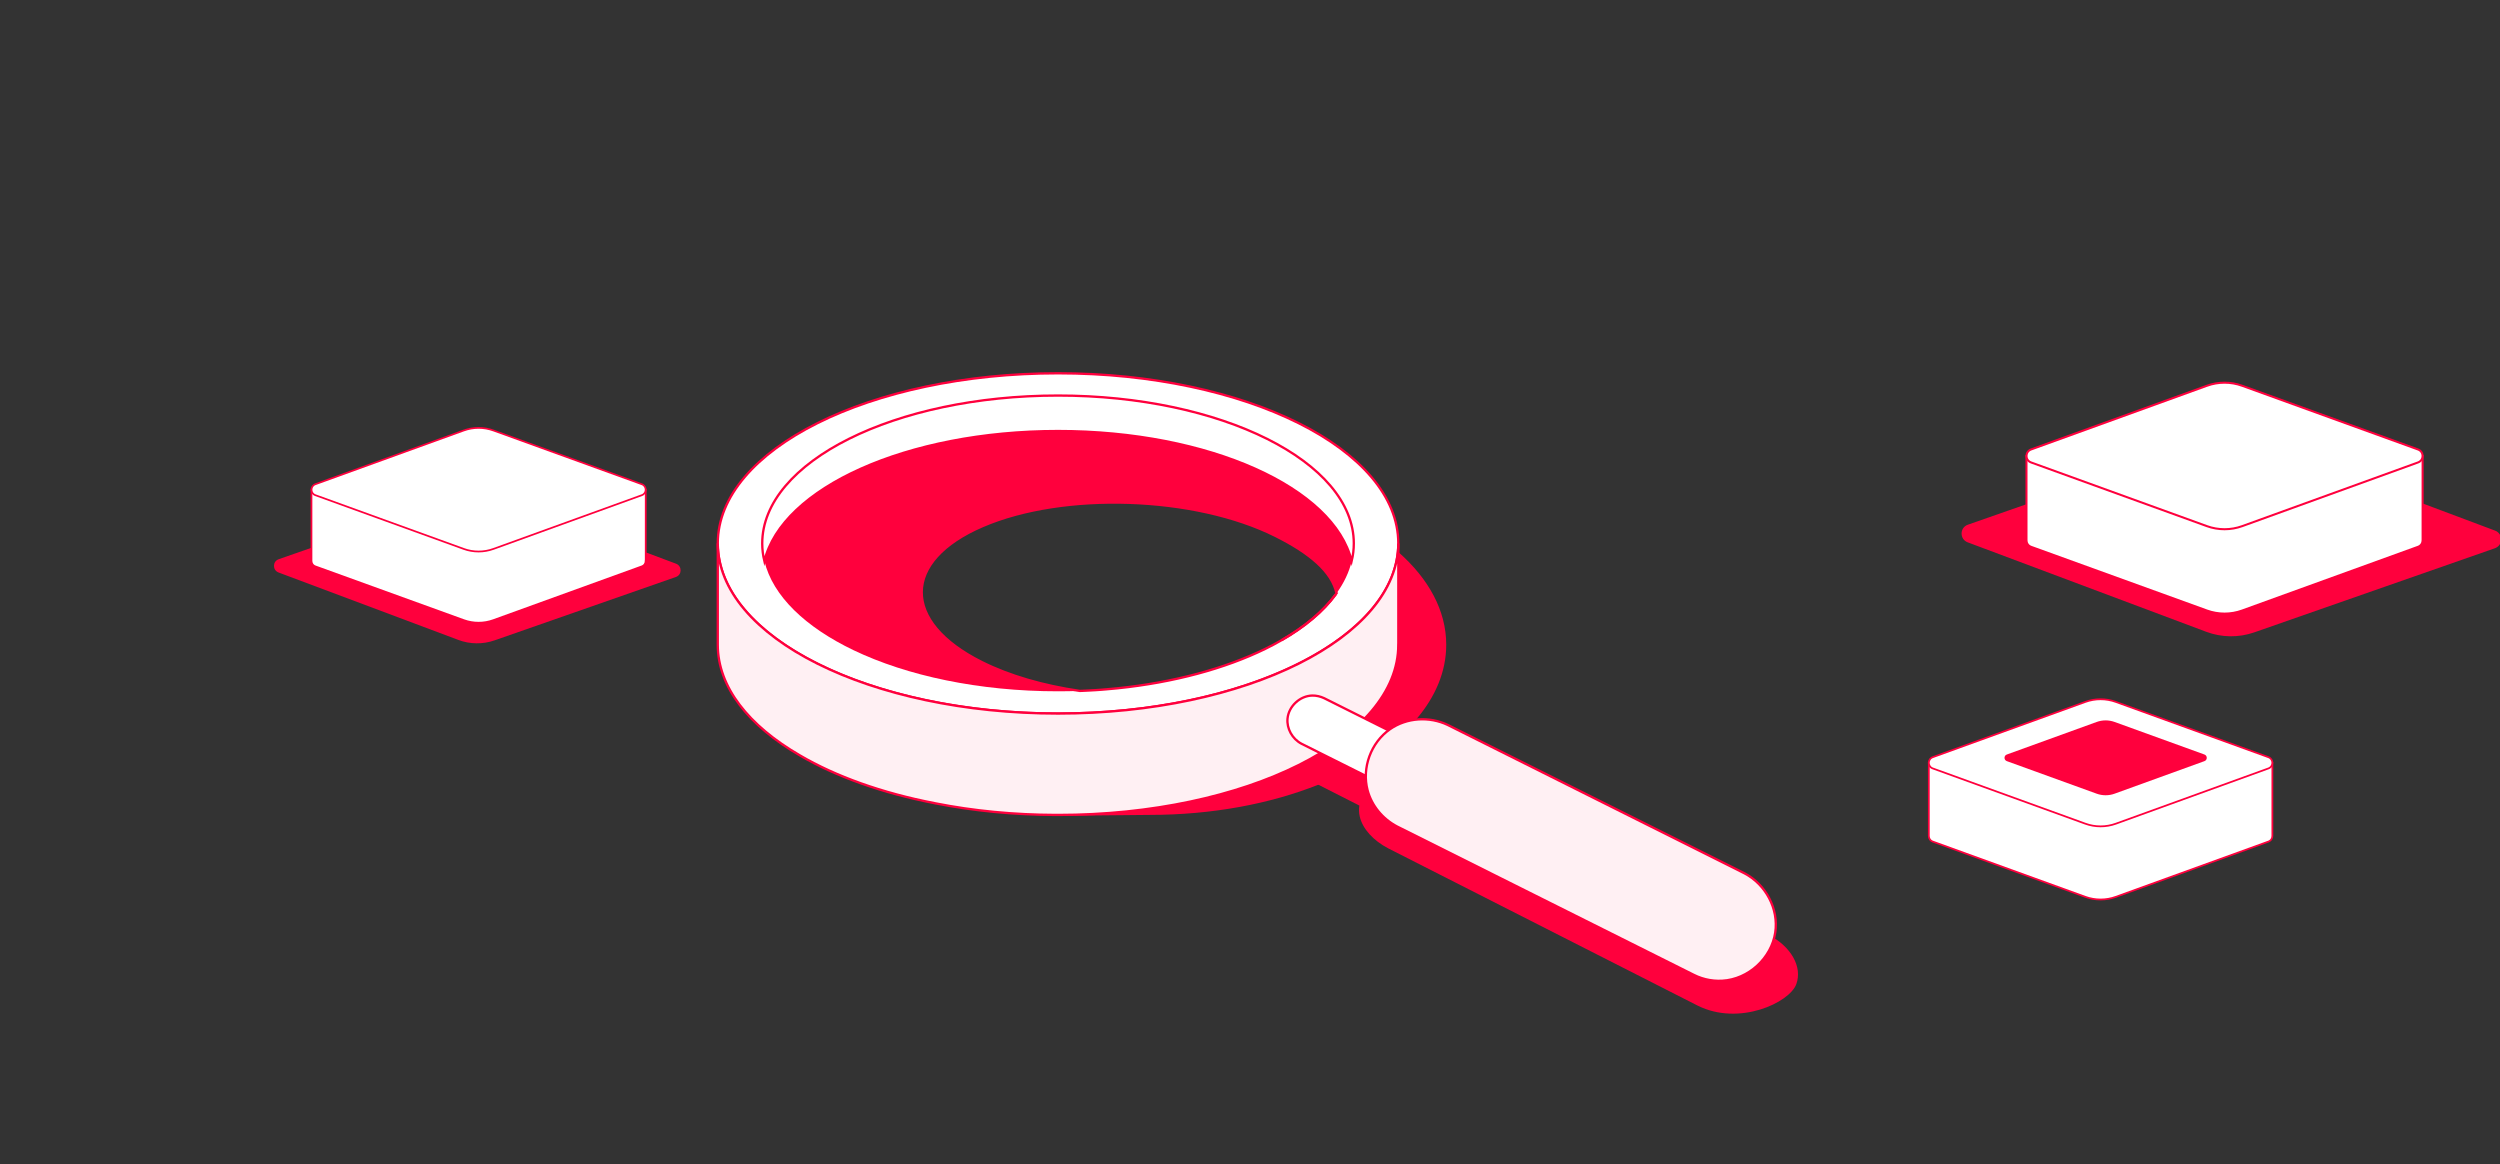 <?xml version="1.0" encoding="UTF-8"?> <svg xmlns="http://www.w3.org/2000/svg" width="730" height="340" viewBox="0 0 730 340" fill="none"><rect x="0" y="0" width="730" height="340" fill="#333333" stroke="none"/><g clip-path="url(#clip0_834_1471)"><path d="M396.941 235.23L377.591 225.39C374.821 223.93 373.321 221.41 373.951 219.24C374.711 216.62 378.551 214.82 382.481 215.31C383.781 215.47 385.031 215.87 386.151 216.41L405.461 226.23C405.631 226.17 405.811 226.11 405.991 226.05C411.591 224.24 421.711 224.9 427.301 227.65L516.591 273.06C522.951 276.41 526.371 282.3 524.521 287.37C522.541 292.78 507.821 299.69 495.721 293.64C495.211 293.38 405.281 247.68 405.281 247.68C400.981 245.41 397.881 242.03 397.051 238.44C396.801 237.36 396.771 236.28 396.931 235.23H396.941Z" fill="#FF003D"></path><path fill-rule="evenodd" clip-rule="evenodd" d="M408.301 161.2C408.301 161.2 408.221 161.12 408.181 161.09C404.201 157.6 399.481 154.42 394.151 151.63C390.571 149.74 386.711 148.03 382.621 146.51C369.121 141.5 353.031 138.59 335.781 138.59C288.031 138.59 249.261 160.85 249.261 188.27C249.261 188.81 249.261 189.34 249.271 189.88C249.341 192.86 249.571 195.8 250.011 198.66C252.891 217.19 264.641 232.68 295.761 237.51C295.781 237.51 295.801 237.51 295.821 237.51C303.001 238.62 327.981 237.95 335.771 237.95C354.041 237.95 370.991 234.69 384.961 229.13C388.451 227.74 391.751 226.22 394.831 224.55C396.021 223.92 397.191 223.26 398.311 222.58C398.721 222.33 399.131 222.09 399.531 221.83C402.951 219.69 406.041 217.38 408.781 214.92C410.501 213.38 412.071 211.78 413.481 210.12C419.131 203.53 422.301 196.11 422.301 188.26C422.301 178.27 417.151 168.97 408.311 161.19L408.301 161.2ZM286.971 153.6C310.621 143.43 348.921 144.72 372.421 156.47C382.601 161.56 388.931 166.99 390.261 173.23C390.181 173.35 390.101 173.46 390.011 173.58C386.381 178.52 380.981 183.03 374.221 186.93C372.691 187.82 371.081 188.67 369.411 189.49C357.691 195.22 342.751 199.28 326.321 200.98C325.241 201.09 324.161 201.19 323.071 201.28C322.591 201.32 322.101 201.36 321.621 201.4C321.051 201.44 320.491 201.48 319.911 201.52C319.191 201.57 318.461 201.61 317.741 201.64C317.261 201.67 316.781 201.69 316.291 201.71C315.961 201.72 315.621 201.74 315.281 201.75C304.791 200.23 294.841 197.41 286.691 193.33C263.181 181.58 263.291 163.77 286.951 153.6H286.971Z" fill="#FF003D"></path><path fill-rule="evenodd" clip-rule="evenodd" d="M308.941 109C254.111 109 209.591 131.26 209.591 158.68C209.591 175.07 225.501 189.61 250.011 198.66C266.501 204.74 286.891 208.35 308.941 208.35C362.161 208.35 405.661 187.39 408.181 161.09C408.261 160.29 408.301 159.48 408.301 158.68C408.301 131.26 363.781 109 308.941 109ZM390.271 173.24C390.191 173.36 390.111 173.47 390.021 173.58C386.391 178.52 380.991 183.03 374.231 186.93C372.701 187.82 371.091 188.67 369.421 189.49C357.701 195.22 342.761 199.28 326.331 200.98C325.251 201.09 324.171 201.19 323.081 201.28C322.601 201.32 322.111 201.36 321.631 201.4C321.061 201.44 320.501 201.48 319.921 201.52C319.201 201.57 318.471 201.61 317.751 201.64C317.271 201.67 316.791 201.69 316.301 201.71C315.971 201.72 315.631 201.74 315.291 201.75C304.801 200.23 294.851 197.41 286.701 193.33C263.191 181.58 263.301 163.77 286.961 153.6C310.611 143.43 348.911 144.72 372.411 156.47C382.591 161.56 388.921 166.99 390.251 173.23L390.271 173.24Z" fill="white" stroke="#FF003D" stroke-width="0.68" stroke-miterlimit="10"></path><path fill-rule="evenodd" clip-rule="evenodd" d="M326.341 200.98C342.771 199.28 357.701 195.22 369.431 189.49C357.791 195.21 342.931 199.29 326.341 200.98Z" fill="#FF003D"></path><path fill-rule="evenodd" clip-rule="evenodd" d="M395.312 158.68C395.312 159.05 395.312 159.42 395.282 159.79C395.272 160.07 395.242 160.36 395.222 160.64C395.222 160.67 395.222 160.71 395.222 160.74C395.212 160.84 395.202 160.94 395.182 161.05C395.152 161.37 395.112 161.68 395.062 162C395.022 162.31 394.972 162.6 394.912 162.9C394.842 163.21 394.782 163.53 394.702 163.84C393.932 167.1 392.422 170.24 390.282 173.22C388.942 166.98 382.612 161.55 372.442 156.46C348.932 144.71 310.642 143.42 286.992 153.59C263.332 163.76 263.222 181.57 286.732 193.32C294.892 197.4 304.842 200.22 315.322 201.74C313.222 201.82 311.102 201.86 308.952 201.86C285.812 201.86 264.782 197.3 249.282 189.88C235.182 183.13 225.642 174.03 223.212 163.84C223.132 163.53 223.062 163.21 223.002 162.9C222.942 162.6 222.892 162.3 222.852 162C222.812 161.76 222.782 161.53 222.762 161.29C222.732 161.1 222.712 160.91 222.692 160.72C222.692 160.7 222.692 160.67 222.692 160.65C222.672 160.37 222.652 160.08 222.632 159.8C222.612 159.43 222.602 159.06 222.602 158.69C222.602 134.85 261.302 115.5 308.962 115.5C351.832 115.5 387.442 131.15 394.172 151.64C394.932 153.94 395.332 156.29 395.332 158.69L395.312 158.68Z" fill="#FF003D"></path><path fill-rule="evenodd" clip-rule="evenodd" d="M390.021 173.58C386.411 178.53 381.011 183.04 374.231 186.93C380.991 183.03 386.381 178.51 390.021 173.58Z" fill="white" stroke="#FF003D" stroke-width="0.68" stroke-miterlimit="10"></path><path fill-rule="evenodd" clip-rule="evenodd" d="M223.191 163.86C222.781 162.16 222.571 160.43 222.571 158.68C222.571 134.85 261.271 115.5 308.941 115.5C356.611 115.5 395.311 134.85 395.311 158.68C395.311 160.43 395.101 162.16 394.691 163.86C389.561 142.47 353.101 125.86 308.941 125.86C264.781 125.86 228.321 142.47 223.191 163.86Z" fill="white" stroke="#FF003D" stroke-width="0.68" stroke-miterlimit="10"></path><path fill-rule="evenodd" clip-rule="evenodd" d="M408.301 188.28C408.301 215.7 363.781 237.96 308.941 237.96H308.301C295.971 237.92 284.171 236.75 273.281 234.6L272.921 234.53C257.571 231.56 244.071 226.73 233.551 220.56C218.611 211.91 209.591 200.62 209.591 188.28V158.68C209.591 186.1 254.111 208.36 308.951 208.36C363.791 208.36 408.311 186.1 408.311 158.68V188.28H408.301Z" fill="white" stroke="#FF003D" stroke-width="0.68" stroke-miterlimit="10"></path><path opacity="0.06" fill-rule="evenodd" clip-rule="evenodd" d="M408.301 188.28C408.301 215.7 363.781 237.96 308.941 237.96H308.301C295.971 237.92 284.171 236.75 273.281 234.6L272.921 234.53C257.571 231.56 244.071 226.73 233.551 220.56C218.611 211.91 209.591 200.62 209.591 188.28V158.68C209.591 186.1 254.111 208.36 308.951 208.36C363.791 208.36 408.311 186.1 408.311 158.68V188.28H408.301Z" fill="#FF003D"></path><path d="M414.101 233.4C413.831 233.39 413.771 233.4 413.501 233.36C412.801 233.29 412.121 233.12 411.471 232.86C411.221 232.76 411.161 232.73 410.921 232.61L380.031 217.17C377.341 215.76 375.661 212.73 375.961 209.78C376.321 206.21 379.581 203.17 383.201 203.1C384.401 203.08 385.581 203.37 386.671 203.88L417.561 219.32C419.981 220.59 421.611 223.13 421.661 225.82C421.741 229.7 418.361 233.23 414.381 233.39H414.081L414.101 233.4Z" fill="white" stroke="#FF003D" stroke-width="0.68" stroke-miterlimit="10"></path><path d="M501.641 286.4C501.101 286.38 500.961 286.38 500.421 286.33C498.791 286.18 497.191 285.78 495.681 285.16C495.181 284.95 495.061 284.89 494.571 284.65L407.951 241.34C403.761 239.15 400.531 235.28 399.331 230.73C397.621 224.24 400.271 216.83 405.891 212.92C410.741 209.54 417.351 209.11 422.771 211.7L509.391 255.01C515.581 258.25 519.411 265.34 518.371 272.3C517.251 279.73 510.621 285.96 502.881 286.38C502.471 286.4 502.061 286.4 501.661 286.4H501.641Z" fill="white" stroke="#FF003D" stroke-width="0.68" stroke-miterlimit="10"></path><path opacity="0.06" d="M501.641 286.4C501.101 286.38 500.961 286.38 500.421 286.33C498.791 286.18 497.191 285.78 495.681 285.16C495.181 284.95 495.061 284.89 494.571 284.65L407.951 241.34C403.761 239.15 400.531 235.28 399.331 230.73C397.621 224.24 400.271 216.83 405.891 212.92C410.741 209.54 417.351 209.11 422.771 211.7L509.391 255.01C515.581 258.25 519.411 265.34 518.371 272.3C517.251 279.73 510.621 285.96 502.881 286.38C502.471 286.4 502.061 286.4 501.661 286.4H501.641Z" fill="#FF003D"></path><path d="M644.211 184.48L574.561 158.36C572.161 157.46 572.201 154.05 574.621 153.21L644.841 128.66C649.411 127.06 654.391 127.12 658.911 128.82L728.561 154.94C730.961 155.84 730.921 159.25 728.501 160.09L658.281 184.64C653.711 186.24 648.731 186.18 644.211 184.48Z" fill="#FF003D"></path><path d="M133.841 186.86L81.341 167.17C79.531 166.49 79.561 163.92 81.381 163.29L134.301 144.79C137.741 143.59 141.501 143.63 144.901 144.91L197.401 164.6C199.211 165.28 199.181 167.85 197.361 168.48L144.431 186.98C140.991 188.18 137.231 188.14 133.831 186.86H133.841Z" fill="#FF003D"></path><path d="M663.532 244.07V222.73H563.212V244.07C563.202 244.76 563.582 245.46 564.362 245.74L608.892 261.87C611.792 262.92 614.962 262.92 617.852 261.87L662.382 245.74C663.162 245.46 663.542 244.76 663.532 244.07Z" fill="white" stroke="#FF003D" stroke-width="0.52" stroke-miterlimit="10"></path><path d="M608.892 240.51L564.362 224.38C562.822 223.83 562.822 221.65 564.362 221.1L608.892 204.97C611.792 203.92 614.962 203.92 617.852 204.97L662.382 221.1C663.912 221.65 663.912 223.83 662.382 224.38L617.852 240.51C614.952 241.56 611.782 241.56 608.892 240.51Z" fill="white" stroke="#FF003D" stroke-width="0.52" stroke-miterlimit="10"></path><path d="M188.551 163.75V143H90.951V163.75C90.941 164.42 91.311 165.1 92.071 165.38L135.391 181.07C138.211 182.09 141.291 182.09 144.101 181.07L187.421 165.38C188.171 165.11 188.551 164.43 188.541 163.75H188.551Z" fill="white" stroke="#FF003D" stroke-width="0.51" stroke-miterlimit="10"></path><path d="M135.392 160.28L92.072 144.59C90.582 144.05 90.582 141.94 92.072 141.4L135.392 125.71C138.212 124.69 141.292 124.69 144.102 125.71L187.422 141.4C188.912 141.94 188.912 144.05 187.422 144.59L144.102 160.28C141.282 161.3 138.202 161.3 135.392 160.28Z" fill="white" stroke="#FF003D" stroke-width="0.51" stroke-miterlimit="10"></path><path d="M707.402 157.74V133.14H591.732V157.74C591.722 158.54 592.162 159.34 593.062 159.67L644.402 178.27C647.742 179.48 651.402 179.48 654.732 178.27L706.072 159.67C706.962 159.35 707.412 158.54 707.402 157.74Z" fill="white" stroke="#FF003D" stroke-width="0.6" stroke-miterlimit="10"></path><path d="M644.401 153.63L593.061 135.03C591.291 134.39 591.291 131.89 593.061 131.25L644.401 112.65C647.741 111.44 651.401 111.44 654.731 112.65L706.071 131.25C707.841 131.89 707.841 134.39 706.071 135.03L654.731 153.63C651.391 154.84 647.731 154.84 644.401 153.63Z" fill="white" stroke="#FF003D" stroke-width="0.6" stroke-miterlimit="10"></path><path d="M612.211 231.75L585.991 222.25C585.091 221.92 585.091 220.64 585.991 220.32L612.211 210.82C613.921 210.2 615.781 210.2 617.481 210.82L643.701 220.32C644.601 220.65 644.601 221.93 643.701 222.25L617.481 231.75C615.771 232.37 613.911 232.37 612.211 231.75Z" fill="#FF003D"></path></g><defs><clipPath id="clip0_834_1471"><rect width="730" height="340" fill="white"></rect></clipPath></defs></svg> 